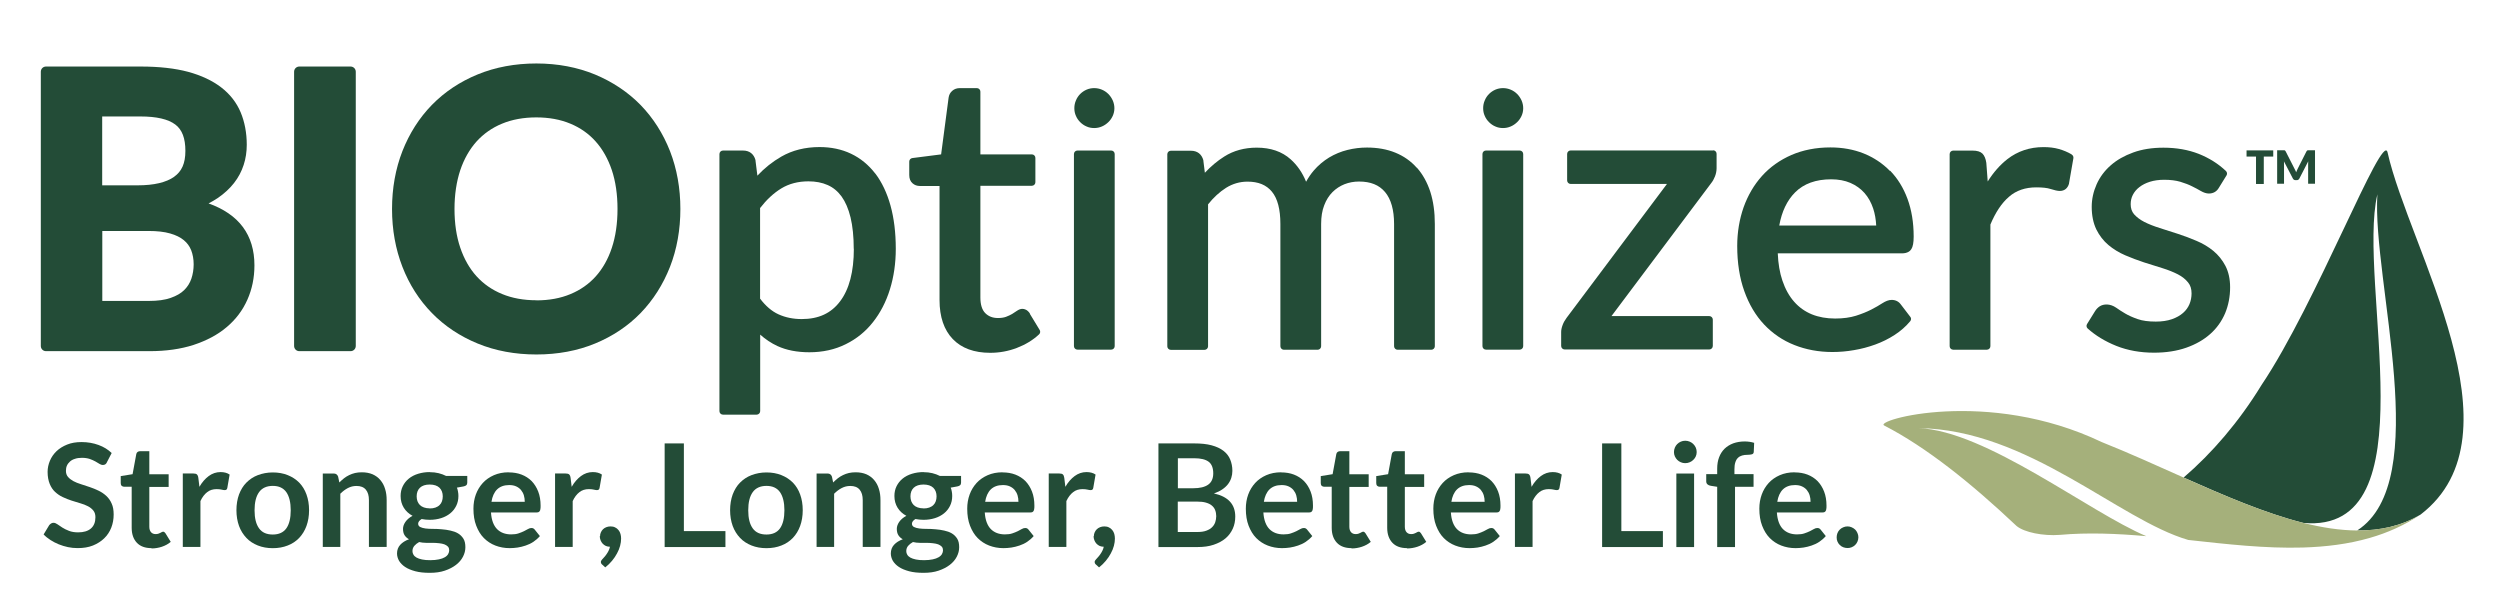 <svg width="220" viewBox="0 0 220 52" height="52" fill="none" xmlns="http://www.w3.org/2000/svg">
<path fill="#234C37" d="M210.103 13.402C209.656 11.498 203.834 26.714 199.021 33.87C197.021 37.142 194.628 39.904 192.155 42.026C195.75 43.623 199.327 45.166 202.694 46.017C213.961 47.025 207.385 24.908 209.209 17.102C208.735 24.724 214.189 42.334 207.429 46.683C209.446 46.701 211.331 46.289 213.014 45.28C222.194 38.229 212.006 21.908 210.103 13.402Z"></path>
<path fill="#A5B07B" d="M213.023 45.28C211.339 46.288 209.454 46.692 207.437 46.683C205.929 46.674 204.342 46.429 202.703 46.017C199.336 45.166 195.75 43.631 192.164 42.026C189.744 40.948 187.315 39.843 184.956 38.904C174.882 34.098 164.808 37.001 165.816 37.449C169.507 39.352 173.427 42.482 177.46 46.288C178.135 46.85 179.81 47.183 181.265 47.069C183.729 46.85 186.307 46.955 188.876 47.183C183.834 45.061 174.768 37.896 168.832 37.676C178.459 37.791 186.412 45.727 192.567 47.516C195.934 47.885 199.353 48.279 202.65 48.183C204.667 48.121 206.64 47.885 208.525 47.341C210.085 46.894 211.576 46.236 212.988 45.297C212.996 45.297 213.014 45.28 213.023 45.271V45.28Z"></path>
<path fill="#234C37" d="M18.348 17.905C18.638 17.756 18.901 17.598 19.155 17.432C19.734 17.037 20.216 16.59 20.593 16.108C20.979 15.616 21.259 15.081 21.443 14.511C21.628 13.95 21.715 13.354 21.715 12.74C21.715 11.696 21.531 10.732 21.18 9.89C20.821 9.03 20.242 8.285 19.462 7.688C18.699 7.101 17.717 6.636 16.551 6.32C15.402 6.013 13.999 5.855 12.386 5.855H4.048C3.793 5.855 3.592 6.057 3.592 6.311V30.446C3.592 30.701 3.793 30.902 4.048 30.902H13.158C14.604 30.902 15.911 30.718 17.042 30.35C18.182 29.973 19.164 29.455 19.944 28.789C20.742 28.122 21.356 27.307 21.768 26.377C22.18 25.456 22.39 24.439 22.39 23.351C22.39 20.677 21.031 18.852 18.34 17.896L18.348 17.905ZM15.332 15.555C14.622 16.055 13.543 16.309 12.123 16.309H8.993V10.249H12.368C13.771 10.249 14.806 10.486 15.428 10.96C16.025 11.407 16.314 12.161 16.314 13.275C16.314 14.389 15.99 15.081 15.323 15.555H15.332ZM9.002 20.326H13.079C13.824 20.326 14.464 20.396 14.973 20.545C15.464 20.685 15.867 20.878 16.174 21.133C16.472 21.378 16.682 21.668 16.823 22.018C16.963 22.378 17.042 22.799 17.042 23.255C17.042 23.711 16.972 24.132 16.84 24.527C16.709 24.904 16.507 25.228 16.218 25.518C15.928 25.807 15.534 26.035 15.034 26.21C14.525 26.395 13.877 26.482 13.096 26.482H9.002V20.326Z"></path>
<path fill="#234C37" d="M30.852 5.855H26.337C26.085 5.855 25.881 6.06 25.881 6.311V30.446C25.881 30.698 26.085 30.902 26.337 30.902H30.852C31.104 30.902 31.308 30.698 31.308 30.446V6.311C31.308 6.06 31.104 5.855 30.852 5.855Z"></path>
<path fill="#234C37" d="M56.375 9.243C55.27 8.112 53.92 7.208 52.368 6.559C50.816 5.919 49.08 5.586 47.204 5.586C45.327 5.586 43.591 5.91 42.031 6.551C40.47 7.191 39.12 8.094 38.006 9.234C36.893 10.374 36.025 11.742 35.411 13.303C34.806 14.856 34.499 16.566 34.499 18.39C34.499 20.214 34.806 21.916 35.411 23.477C36.016 25.038 36.893 26.406 38.006 27.546C39.12 28.686 40.47 29.589 42.031 30.229C43.583 30.87 45.327 31.194 47.204 31.194C49.08 31.194 50.816 30.87 52.368 30.229C53.92 29.589 55.27 28.686 56.375 27.546C57.48 26.406 58.348 25.038 58.962 23.477C59.567 21.924 59.873 20.214 59.873 18.39C59.873 16.566 59.567 14.864 58.962 13.303C58.348 11.742 57.48 10.383 56.375 9.243ZM47.195 26.423C46.081 26.423 45.064 26.239 44.179 25.871C43.302 25.511 42.548 24.985 41.934 24.31C41.321 23.634 40.838 22.784 40.505 21.802C40.163 20.802 39.996 19.653 39.996 18.39C39.996 17.127 40.172 15.97 40.505 14.97C40.838 13.988 41.321 13.137 41.934 12.453C42.548 11.777 43.302 11.242 44.179 10.883C45.064 10.515 46.081 10.331 47.195 10.331C48.309 10.331 49.317 10.515 50.194 10.883C51.062 11.242 51.816 11.769 52.421 12.453C53.035 13.137 53.508 13.988 53.841 14.97C54.174 15.97 54.341 17.118 54.341 18.39C54.341 19.662 54.174 20.811 53.841 21.81C53.517 22.793 53.035 23.643 52.429 24.318C51.825 24.994 51.071 25.52 50.202 25.88C49.326 26.248 48.317 26.432 47.204 26.432L47.195 26.423Z"></path>
<path fill="#234C37" d="M77.023 15.274C76.435 14.511 75.725 13.924 74.892 13.529C74.068 13.134 73.13 12.941 72.121 12.941C70.859 12.941 69.728 13.222 68.754 13.783C67.992 14.222 67.281 14.783 66.65 15.458L66.484 14.134C66.484 14.134 66.484 14.108 66.484 14.09C66.335 13.546 65.949 13.248 65.388 13.248H63.616C63.45 13.248 63.31 13.389 63.31 13.555V36.182C63.31 36.348 63.45 36.489 63.616 36.489H66.589C66.755 36.489 66.896 36.348 66.896 36.182V29.446C67.36 29.858 67.869 30.201 68.421 30.455C69.202 30.814 70.14 30.999 71.227 30.999C72.402 30.999 73.48 30.762 74.427 30.288C75.374 29.823 76.181 29.166 76.821 28.35C77.461 27.543 77.97 26.57 78.312 25.465C78.653 24.369 78.829 23.167 78.829 21.895C78.829 20.475 78.671 19.194 78.364 18.089C78.057 16.976 77.601 16.028 77.031 15.274H77.023ZM75.138 21.895C75.138 23.895 74.734 25.456 73.928 26.517C73.138 27.57 72.034 28.078 70.552 28.078C69.798 28.078 69.114 27.938 68.5 27.657C67.921 27.394 67.378 26.929 66.887 26.28V18.309C67.457 17.572 68.079 16.993 68.754 16.581C69.43 16.169 70.236 15.958 71.139 15.958C71.771 15.958 72.341 16.064 72.832 16.283C73.314 16.493 73.726 16.835 74.059 17.291C74.401 17.765 74.664 18.379 74.848 19.133C75.032 19.896 75.129 20.826 75.129 21.895H75.138Z"></path>
<path fill="#234C37" d="M90.64 27.6C90.412 27.249 90.149 27.179 89.965 27.179C89.808 27.179 89.65 27.241 89.474 27.363C89.36 27.442 89.229 27.53 89.071 27.627C88.922 27.714 88.738 27.802 88.527 27.881C88.335 27.951 88.098 27.986 87.826 27.986C87.361 27.986 86.993 27.846 86.704 27.556C86.423 27.276 86.274 26.811 86.274 26.188V16.348H90.807C90.974 16.348 91.114 16.208 91.114 16.041V13.893C91.114 13.726 90.974 13.586 90.807 13.586H86.274V8.061C86.274 7.894 86.134 7.754 85.967 7.754H84.468C84.205 7.754 83.977 7.833 83.801 7.991C83.617 8.149 83.512 8.35 83.477 8.596L82.819 13.586L80.285 13.91C80.136 13.928 80.014 14.059 80.014 14.217V15.401C80.014 15.717 80.11 15.963 80.303 16.129C80.478 16.287 80.698 16.366 80.952 16.366H82.679V26.407C82.679 27.881 83.074 29.038 83.845 29.837C84.617 30.643 85.73 31.047 87.142 31.047C87.94 31.047 88.729 30.906 89.483 30.617C90.237 30.328 90.895 29.933 91.438 29.424C91.543 29.328 91.57 29.161 91.491 29.038L90.623 27.609L90.64 27.6Z"></path>
<path fill="#234C37" d="M97.786 13.246H94.814C94.644 13.246 94.507 13.383 94.507 13.553V30.461C94.507 30.631 94.644 30.768 94.814 30.768H97.786C97.956 30.768 98.093 30.631 98.093 30.461V13.553C98.093 13.383 97.956 13.246 97.786 13.246Z"></path>
<path fill="#234C37" d="M124.669 14.756C124.16 14.177 123.52 13.73 122.784 13.432C122.056 13.133 121.214 12.984 120.294 12.984C119.715 12.984 119.136 13.055 118.575 13.195C118.005 13.335 117.462 13.563 116.962 13.861C116.462 14.168 115.997 14.554 115.594 15.028C115.349 15.317 115.129 15.642 114.936 15.992C114.612 15.194 114.156 14.537 113.577 14.019C112.815 13.335 111.815 12.993 110.596 12.993C109.518 12.993 108.553 13.256 107.738 13.774C107.124 14.159 106.554 14.642 106.028 15.203L105.897 14.151C105.897 14.151 105.897 14.124 105.897 14.107C105.748 13.563 105.362 13.265 104.801 13.265H103.03C102.863 13.265 102.723 13.405 102.723 13.572V30.48C102.723 30.647 102.863 30.787 103.03 30.787H106.002C106.168 30.787 106.309 30.647 106.309 30.48V17.983C106.791 17.378 107.326 16.887 107.896 16.527C108.474 16.168 109.106 15.984 109.781 15.984C110.737 15.984 111.438 16.273 111.929 16.869C112.429 17.475 112.674 18.43 112.674 19.711V30.472C112.674 30.638 112.815 30.779 112.981 30.779H115.953C116.12 30.779 116.26 30.638 116.26 30.472V19.711C116.26 19.088 116.348 18.527 116.532 18.062C116.708 17.597 116.953 17.212 117.26 16.904C117.558 16.606 117.918 16.37 118.312 16.212C118.715 16.054 119.145 15.975 119.592 15.975C120.609 15.975 121.355 16.273 121.881 16.896C122.407 17.518 122.679 18.466 122.679 19.711V30.472C122.679 30.638 122.819 30.779 122.985 30.779H125.958C126.124 30.779 126.265 30.638 126.265 30.472V19.711C126.265 18.659 126.133 17.711 125.87 16.887C125.598 16.054 125.204 15.344 124.695 14.765L124.669 14.756Z"></path>
<path fill="#234C37" d="M133.735 13.246H130.763C130.593 13.246 130.456 13.383 130.456 13.553V30.461C130.456 30.631 130.593 30.768 130.763 30.768H133.735C133.905 30.768 134.042 30.631 134.042 30.461V13.553C134.042 13.383 133.905 13.246 133.735 13.246Z"></path>
<path fill="#234C37" d="M133.507 8.269C133.35 8.111 133.157 7.98 132.946 7.892C132.517 7.708 132.008 7.708 131.587 7.892C131.386 7.98 131.193 8.111 131.035 8.269C130.877 8.427 130.746 8.62 130.658 8.839C130.561 9.058 130.518 9.286 130.518 9.523C130.518 9.76 130.561 9.988 130.658 10.198C130.746 10.409 130.877 10.593 131.035 10.751C131.193 10.909 131.377 11.04 131.587 11.128C131.798 11.225 132.026 11.268 132.262 11.268C132.499 11.268 132.727 11.225 132.946 11.128C133.157 11.04 133.341 10.909 133.507 10.751C133.674 10.593 133.797 10.409 133.893 10.207C133.99 9.997 134.042 9.769 134.042 9.523C134.042 9.278 133.99 9.05 133.893 8.83C133.797 8.62 133.665 8.427 133.507 8.269Z"></path>
<path fill="#234C37" d="M97.532 8.269C97.374 8.111 97.181 7.98 96.971 7.892C96.541 7.708 96.032 7.708 95.612 7.892C95.41 7.98 95.217 8.111 95.059 8.269C94.901 8.427 94.77 8.62 94.682 8.839C94.586 9.058 94.542 9.286 94.542 9.523C94.542 9.76 94.586 9.988 94.682 10.198C94.77 10.409 94.901 10.593 95.059 10.751C95.217 10.909 95.401 11.04 95.612 11.128C95.822 11.225 96.05 11.268 96.287 11.268C96.523 11.268 96.751 11.225 96.971 11.128C97.181 11.04 97.365 10.909 97.532 10.751C97.698 10.593 97.821 10.409 97.918 10.207C98.014 9.997 98.067 9.769 98.067 9.523C98.067 9.278 98.014 9.05 97.918 8.83C97.821 8.62 97.69 8.427 97.532 8.269Z"></path>
<path fill="#234C37" d="M150.762 13.24H138.215C138.048 13.24 137.908 13.38 137.908 13.547V15.88C137.908 16.047 138.048 16.187 138.215 16.187H146.693L137.864 27.965C137.715 28.167 137.592 28.377 137.513 28.596C137.426 28.824 137.382 29.035 137.382 29.21V30.447C137.382 30.613 137.522 30.754 137.689 30.754H150.42C150.586 30.754 150.727 30.613 150.727 30.447V28.123C150.727 27.956 150.586 27.816 150.42 27.816H141.81L150.578 16.125C150.718 15.95 150.832 15.748 150.92 15.52C151.007 15.292 151.06 15.047 151.06 14.801V13.53C151.06 13.363 150.92 13.223 150.753 13.223L150.762 13.24Z"></path>
<path fill="#234C37" d="M166.316 15.042C165.667 14.376 164.887 13.858 163.993 13.499C163.107 13.148 162.125 12.973 161.073 12.973C159.81 12.973 158.662 13.201 157.645 13.639C156.628 14.086 155.76 14.7 155.058 15.481C154.357 16.261 153.813 17.191 153.436 18.243C153.068 19.296 152.875 20.445 152.875 21.646C152.875 23.128 153.085 24.47 153.498 25.619C153.91 26.776 154.497 27.767 155.242 28.557C155.988 29.346 156.882 29.96 157.908 30.363C158.925 30.767 160.047 30.977 161.248 30.977C161.871 30.977 162.511 30.925 163.151 30.811C163.791 30.705 164.414 30.539 165.019 30.32C165.624 30.1 166.194 29.82 166.72 29.478C167.254 29.136 167.719 28.723 168.105 28.259C168.193 28.145 168.201 27.987 168.105 27.881L167.281 26.803C167.088 26.531 166.807 26.391 166.465 26.391C166.211 26.391 165.939 26.496 165.624 26.698C165.369 26.864 165.054 27.048 164.677 27.241C164.3 27.434 163.852 27.618 163.326 27.785C162.818 27.943 162.204 28.031 161.494 28.031C160.74 28.031 160.047 27.908 159.442 27.662C158.846 27.417 158.32 27.048 157.89 26.557C157.452 26.066 157.101 25.435 156.847 24.68C156.619 24.005 156.479 23.198 156.444 22.295H167.377C167.859 22.295 168.096 22.093 168.201 21.918C168.333 21.707 168.403 21.357 168.403 20.822C168.403 19.585 168.219 18.471 167.859 17.498C167.5 16.524 166.983 15.691 166.334 15.025L166.316 15.042ZM165.098 19.848H156.575C156.794 18.62 157.259 17.638 157.969 16.928C158.732 16.165 159.793 15.779 161.143 15.779C161.774 15.779 162.344 15.884 162.835 16.095C163.318 16.305 163.739 16.603 164.072 16.98C164.414 17.366 164.668 17.831 164.843 18.357C164.992 18.813 165.08 19.313 165.106 19.848H165.098Z"></path>
<path fill="#234C37" d="M182.301 13.585C181.959 13.384 181.582 13.226 181.179 13.112C180.776 12.998 180.32 12.945 179.829 12.945C178.619 12.945 177.549 13.305 176.646 14.007C175.997 14.515 175.418 15.173 174.919 15.971L174.796 14.331C174.743 13.963 174.629 13.7 174.463 13.524C174.279 13.34 173.989 13.252 173.577 13.252H171.876C171.71 13.252 171.569 13.393 171.569 13.559V30.468C171.569 30.634 171.71 30.774 171.876 30.774H174.849C175.015 30.774 175.155 30.634 175.155 30.468V19.759C175.603 18.69 176.146 17.865 176.795 17.313C177.426 16.76 178.233 16.488 179.189 16.488C179.732 16.488 180.153 16.532 180.443 16.629C180.802 16.743 181.065 16.804 181.258 16.804C181.67 16.804 181.951 16.576 182.073 16.164C182.073 16.155 182.073 16.146 182.073 16.138L182.459 13.919C182.477 13.796 182.424 13.664 182.31 13.603L182.301 13.585Z"></path>
<path fill="#234C37" d="M195.838 23.397C195.566 22.88 195.207 22.433 194.768 22.073C194.339 21.722 193.839 21.424 193.295 21.196C192.769 20.968 192.217 20.766 191.664 20.582C191.112 20.398 190.568 20.223 190.051 20.065C189.551 19.907 189.095 19.731 188.701 19.53C188.324 19.337 188.026 19.109 187.798 18.854C187.596 18.618 187.5 18.328 187.5 17.969C187.5 17.671 187.561 17.399 187.692 17.144C187.824 16.89 188.008 16.662 188.262 16.469C188.517 16.267 188.832 16.109 189.192 15.995C189.56 15.881 189.981 15.82 190.454 15.82C190.998 15.82 191.471 15.881 191.866 15.995C192.269 16.118 192.62 16.25 192.909 16.399C193.207 16.548 193.462 16.68 193.663 16.802C193.918 16.951 194.163 17.03 194.382 17.03C194.768 17.03 195.075 16.855 195.268 16.513L195.934 15.434C196.013 15.311 195.987 15.153 195.882 15.048C195.207 14.408 194.409 13.908 193.488 13.54C192.567 13.18 191.524 12.996 190.384 12.996C189.393 12.996 188.499 13.136 187.727 13.417C186.947 13.698 186.281 14.075 185.746 14.548C185.202 15.022 184.781 15.592 184.501 16.223C184.22 16.855 184.071 17.521 184.071 18.205C184.071 18.968 184.212 19.635 184.475 20.187C184.746 20.731 185.106 21.196 185.544 21.564C185.974 21.924 186.474 22.231 187.026 22.468C187.561 22.696 188.113 22.906 188.674 23.09C189.227 23.266 189.77 23.441 190.297 23.599C190.805 23.757 191.261 23.941 191.656 24.143C192.033 24.336 192.331 24.581 192.55 24.853C192.76 25.107 192.857 25.423 192.857 25.818C192.857 26.151 192.795 26.475 192.673 26.765C192.55 27.054 192.366 27.317 192.111 27.537C191.857 27.765 191.524 27.949 191.129 28.089C190.726 28.229 190.253 28.3 189.709 28.3C189.069 28.3 188.534 28.229 188.113 28.08C187.684 27.931 187.315 27.765 187.017 27.589C186.702 27.405 186.439 27.23 186.228 27.081C185.685 26.703 185.115 26.738 184.773 26.958C184.615 27.063 184.475 27.203 184.361 27.387L183.659 28.519C183.58 28.642 183.607 28.808 183.712 28.905C184.404 29.527 185.255 30.045 186.237 30.439C187.228 30.834 188.341 31.036 189.551 31.036C190.612 31.036 191.568 30.887 192.392 30.597C193.216 30.308 193.926 29.904 194.496 29.396C195.075 28.887 195.513 28.265 195.812 27.563C196.101 26.87 196.25 26.098 196.25 25.283C196.25 24.555 196.11 23.923 195.838 23.397Z"></path>
<path fill="#234C37" d="M200.046 13.234V13.778H199.213V16.19H198.529V13.778H197.696V13.234H200.046Z"></path>
<path fill="#234C37" d="M201.993 14.994C202.02 15.047 202.046 15.108 202.063 15.161C202.09 15.099 202.107 15.047 202.134 14.985C202.16 14.933 202.186 14.871 202.212 14.819L202.966 13.328C202.966 13.328 202.993 13.284 203.01 13.267C203.028 13.249 203.037 13.24 203.054 13.231C203.072 13.231 203.089 13.223 203.116 13.223H203.721V16.169H203.116V14.468C203.116 14.389 203.116 14.293 203.124 14.196L202.344 15.713C202.318 15.757 202.283 15.792 202.247 15.819C202.204 15.845 202.16 15.854 202.107 15.854H202.011C201.958 15.854 201.914 15.845 201.87 15.819C201.827 15.792 201.8 15.757 201.774 15.713L200.985 14.196C200.985 14.24 200.994 14.293 200.994 14.336C200.994 14.38 200.994 14.424 200.994 14.468V16.169H200.389V13.223H200.994C200.994 13.223 201.038 13.223 201.055 13.231C201.073 13.231 201.09 13.249 201.099 13.267C201.108 13.284 201.125 13.302 201.143 13.328L201.906 14.828C201.932 14.88 201.958 14.933 201.984 14.985L201.993 14.994Z"></path>
<path fill="#234C37" d="M9.414 40.674C9.37 40.77 9.318 40.832 9.256 40.867C9.195 40.902 9.125 40.919 9.037 40.919C8.95 40.919 8.862 40.884 8.757 40.823C8.652 40.762 8.529 40.683 8.388 40.604C8.248 40.525 8.082 40.455 7.889 40.385C7.696 40.323 7.468 40.288 7.214 40.288C6.977 40.288 6.775 40.314 6.6 40.376C6.424 40.428 6.275 40.507 6.161 40.612C6.047 40.718 5.951 40.832 5.89 40.972C5.828 41.112 5.802 41.27 5.802 41.437C5.802 41.647 5.863 41.831 5.986 41.972C6.109 42.112 6.267 42.235 6.46 42.34C6.652 42.445 6.88 42.533 7.135 42.612C7.389 42.691 7.643 42.779 7.906 42.866C8.169 42.954 8.424 43.059 8.678 43.182C8.932 43.305 9.151 43.454 9.353 43.638C9.546 43.822 9.712 44.041 9.826 44.313C9.949 44.577 10.002 44.901 10.002 45.278C10.002 45.69 9.932 46.076 9.791 46.436C9.651 46.795 9.441 47.111 9.169 47.374C8.897 47.637 8.564 47.848 8.178 48.005C7.783 48.163 7.336 48.233 6.837 48.233C6.547 48.233 6.258 48.207 5.977 48.146C5.697 48.084 5.425 48.005 5.171 47.9C4.916 47.795 4.671 47.672 4.443 47.523C4.215 47.374 4.013 47.216 3.838 47.032L4.329 46.216C4.373 46.155 4.434 46.111 4.495 46.067C4.557 46.023 4.636 46.006 4.715 46.006C4.82 46.006 4.934 46.05 5.057 46.138C5.179 46.225 5.32 46.322 5.486 46.427C5.653 46.532 5.846 46.629 6.074 46.716C6.302 46.804 6.565 46.848 6.88 46.848C7.363 46.848 7.74 46.734 8.003 46.506C8.266 46.278 8.397 45.945 8.397 45.515C8.397 45.278 8.336 45.076 8.213 44.927C8.09 44.778 7.933 44.647 7.74 44.55C7.538 44.445 7.319 44.357 7.064 44.287C6.81 44.217 6.556 44.138 6.293 44.05C6.03 43.963 5.776 43.866 5.521 43.743C5.267 43.629 5.048 43.471 4.846 43.287C4.645 43.103 4.487 42.858 4.373 42.577C4.259 42.296 4.189 41.946 4.189 41.525C4.189 41.191 4.259 40.867 4.39 40.551C4.522 40.235 4.715 39.955 4.969 39.709C5.223 39.464 5.539 39.271 5.907 39.122C6.275 38.972 6.696 38.902 7.178 38.902C7.713 38.902 8.213 38.99 8.669 39.157C9.125 39.323 9.511 39.56 9.826 39.867L9.414 40.665V40.674Z"></path>
<path fill="#234C37" d="M13.333 48.236C12.772 48.236 12.342 48.078 12.044 47.763C11.746 47.447 11.588 47.008 11.588 46.447V42.834H10.931C10.843 42.834 10.773 42.808 10.712 42.755C10.65 42.702 10.624 42.615 10.624 42.51V41.896L11.667 41.729L11.992 39.966C12.009 39.879 12.044 39.817 12.106 39.773C12.167 39.729 12.246 39.703 12.334 39.703H13.14V41.738H14.841V42.852H13.14V46.359C13.14 46.561 13.193 46.719 13.29 46.833C13.395 46.947 13.526 47 13.693 47C13.789 47 13.868 46.991 13.938 46.965C14.008 46.938 14.061 46.921 14.105 46.894C14.158 46.868 14.193 46.842 14.236 46.824C14.28 46.807 14.315 46.789 14.35 46.789C14.394 46.789 14.438 46.798 14.464 46.824C14.491 46.851 14.526 46.886 14.561 46.929L15.025 47.684C14.798 47.877 14.534 48.017 14.245 48.114C13.956 48.21 13.649 48.263 13.333 48.263V48.236Z"></path>
<path fill="#234C37" d="M16.086 48.138V41.666H16.998C17.156 41.666 17.27 41.692 17.331 41.753C17.392 41.815 17.436 41.911 17.454 42.06L17.55 42.841C17.778 42.438 18.05 42.13 18.366 41.894C18.672 41.666 19.023 41.543 19.409 41.543C19.725 41.543 19.996 41.613 20.207 41.762L20.005 42.929C19.996 43.008 19.961 43.06 19.926 43.087C19.882 43.121 19.83 43.13 19.76 43.13C19.698 43.13 19.611 43.113 19.497 43.087C19.391 43.06 19.242 43.043 19.058 43.043C18.734 43.043 18.453 43.13 18.225 43.315C17.997 43.49 17.796 43.753 17.638 44.095V48.129H16.077L16.086 48.138Z"></path>
<path fill="#234C37" d="M24.006 41.574C24.488 41.574 24.927 41.653 25.321 41.811C25.716 41.969 26.049 42.188 26.329 42.469C26.61 42.758 26.82 43.1 26.97 43.512C27.119 43.925 27.198 44.381 27.198 44.898C27.198 45.415 27.119 45.871 26.97 46.284C26.82 46.696 26.601 47.047 26.329 47.336C26.049 47.626 25.716 47.853 25.321 48.003C24.927 48.16 24.488 48.239 24.006 48.239C23.524 48.239 23.085 48.16 22.691 48.003C22.296 47.845 21.954 47.626 21.683 47.336C21.411 47.047 21.183 46.696 21.034 46.284C20.885 45.871 20.806 45.407 20.806 44.898C20.806 44.389 20.885 43.925 21.034 43.512C21.192 43.1 21.402 42.749 21.683 42.469C21.963 42.188 22.296 41.96 22.691 41.811C23.085 41.662 23.524 41.574 24.006 41.574ZM24.006 47.038C24.541 47.038 24.944 46.854 25.198 46.494C25.453 46.135 25.584 45.6 25.584 44.907C25.584 44.214 25.453 43.679 25.198 43.311C24.935 42.942 24.541 42.758 24.006 42.758C23.471 42.758 23.059 42.942 22.796 43.311C22.533 43.679 22.401 44.205 22.401 44.907C22.401 45.608 22.533 46.126 22.796 46.494C23.059 46.862 23.462 47.038 24.006 47.038Z"></path>
<path fill="#234C37" d="M28.405 48.14V41.668H29.361C29.563 41.668 29.694 41.764 29.756 41.948L29.861 42.457C29.992 42.325 30.133 42.203 30.273 42.089C30.413 41.975 30.571 41.887 30.729 41.808C30.887 41.729 31.062 41.668 31.246 41.624C31.43 41.58 31.632 41.562 31.851 41.562C32.202 41.562 32.517 41.624 32.789 41.738C33.061 41.861 33.289 42.027 33.473 42.247C33.657 42.466 33.797 42.72 33.885 43.018C33.982 43.316 34.026 43.65 34.026 44.009V48.131H32.465V44.009C32.465 43.615 32.377 43.308 32.193 43.089C32.009 42.869 31.737 42.764 31.369 42.764C31.097 42.764 30.852 42.825 30.615 42.948C30.378 43.071 30.159 43.238 29.948 43.448V48.131H28.388L28.405 48.14Z"></path>
<path fill="#234C37" d="M37.814 41.552C38.095 41.552 38.349 41.578 38.595 41.639C38.84 41.701 39.059 41.78 39.261 41.885H41.12V42.464C41.12 42.56 41.094 42.639 41.041 42.692C40.988 42.744 40.901 42.788 40.787 42.806L40.208 42.911C40.252 43.016 40.287 43.139 40.304 43.262C40.331 43.385 40.34 43.516 40.34 43.648C40.34 43.964 40.278 44.253 40.147 44.516C40.015 44.779 39.84 44.998 39.621 45.174C39.393 45.358 39.13 45.498 38.823 45.595C38.516 45.691 38.183 45.744 37.814 45.744C37.569 45.744 37.332 45.717 37.104 45.674C36.903 45.796 36.797 45.937 36.797 46.086C36.797 46.217 36.859 46.314 36.973 46.375C37.095 46.437 37.253 46.48 37.446 46.507C37.639 46.533 37.867 46.542 38.112 46.542C38.358 46.542 38.612 46.551 38.875 46.577C39.138 46.594 39.393 46.638 39.638 46.691C39.884 46.743 40.112 46.822 40.304 46.937C40.497 47.05 40.655 47.208 40.778 47.401C40.901 47.594 40.953 47.849 40.953 48.156C40.953 48.445 40.883 48.717 40.743 48.989C40.603 49.261 40.401 49.497 40.129 49.708C39.857 49.918 39.533 50.085 39.147 50.216C38.761 50.348 38.323 50.409 37.823 50.409C37.323 50.409 36.903 50.365 36.543 50.269C36.184 50.172 35.885 50.05 35.649 49.892C35.412 49.734 35.237 49.55 35.114 49.348C35 49.138 34.938 48.927 34.938 48.708C34.938 48.401 35.035 48.147 35.219 47.945C35.403 47.743 35.657 47.577 35.991 47.454C35.833 47.366 35.701 47.252 35.605 47.103C35.508 46.954 35.465 46.761 35.465 46.533C35.465 46.437 35.482 46.34 35.517 46.235C35.552 46.13 35.605 46.033 35.675 45.928C35.745 45.823 35.833 45.735 35.938 45.639C36.043 45.551 36.166 45.463 36.306 45.393C35.982 45.218 35.719 44.981 35.535 44.683C35.351 44.384 35.254 44.042 35.254 43.648C35.254 43.332 35.316 43.043 35.447 42.779C35.578 42.516 35.754 42.297 35.982 42.113C36.21 41.929 36.482 41.788 36.797 41.692C37.113 41.596 37.455 41.543 37.823 41.543L37.814 41.552ZM39.524 48.41C39.524 48.278 39.489 48.173 39.41 48.094C39.331 48.015 39.235 47.954 39.103 47.901C38.972 47.857 38.823 47.822 38.647 47.805C38.472 47.787 38.288 47.77 38.095 47.77H37.49C37.279 47.77 37.078 47.743 36.885 47.699C36.71 47.796 36.569 47.91 36.455 48.041C36.35 48.173 36.297 48.322 36.297 48.498C36.297 48.611 36.324 48.717 36.385 48.813C36.438 48.91 36.534 48.997 36.657 49.068C36.78 49.138 36.938 49.19 37.139 49.234C37.341 49.278 37.578 49.296 37.867 49.296C38.156 49.296 38.411 49.269 38.621 49.225C38.831 49.181 39.007 49.12 39.138 49.041C39.279 48.962 39.375 48.866 39.436 48.761C39.498 48.655 39.533 48.533 39.533 48.401L39.524 48.41ZM37.814 44.744C38.007 44.744 38.174 44.718 38.323 44.665C38.463 44.612 38.586 44.542 38.682 44.446C38.779 44.349 38.849 44.244 38.893 44.112C38.937 43.981 38.963 43.841 38.963 43.683C38.963 43.367 38.867 43.113 38.674 42.92C38.481 42.736 38.191 42.639 37.814 42.639C37.437 42.639 37.148 42.736 36.955 42.92C36.762 43.104 36.666 43.358 36.666 43.683C36.666 43.832 36.692 43.972 36.736 44.104C36.788 44.235 36.859 44.349 36.946 44.437C37.043 44.533 37.157 44.604 37.306 44.656C37.455 44.709 37.621 44.735 37.806 44.735L37.814 44.744Z"></path>
<path fill="#234C37" d="M44.776 41.571C45.179 41.571 45.556 41.633 45.898 41.764C46.24 41.896 46.538 42.089 46.784 42.334C47.029 42.589 47.222 42.895 47.362 43.255C47.503 43.615 47.573 44.036 47.573 44.5C47.573 44.614 47.573 44.72 47.555 44.79C47.546 44.869 47.529 44.93 47.494 44.974C47.468 45.018 47.432 45.053 47.38 45.071C47.336 45.088 47.275 45.097 47.204 45.097H43.206C43.25 45.763 43.434 46.246 43.741 46.561C44.048 46.868 44.46 47.026 44.977 47.026C45.232 47.026 45.451 47 45.626 46.938C45.802 46.877 45.968 46.816 46.108 46.745C46.249 46.675 46.363 46.605 46.468 46.553C46.573 46.491 46.67 46.465 46.766 46.465C46.827 46.465 46.88 46.474 46.933 46.5C46.977 46.526 47.02 46.561 47.055 46.605L47.511 47.175C47.336 47.377 47.143 47.544 46.933 47.684C46.722 47.824 46.494 47.929 46.258 48.008C46.021 48.087 45.784 48.149 45.547 48.184C45.302 48.219 45.074 48.236 44.846 48.236C44.399 48.236 43.978 48.157 43.592 48.008C43.206 47.859 42.873 47.64 42.584 47.351C42.294 47.061 42.075 46.693 41.909 46.263C41.742 45.833 41.663 45.334 41.663 44.764C41.663 44.325 41.733 43.904 41.873 43.518C42.014 43.132 42.224 42.79 42.487 42.501C42.75 42.212 43.084 41.983 43.461 41.817C43.846 41.65 44.276 41.562 44.758 41.562L44.776 41.571ZM44.811 42.685C44.355 42.685 44.004 42.817 43.741 43.071C43.487 43.325 43.32 43.694 43.25 44.158H46.179C46.179 43.957 46.152 43.764 46.1 43.588C46.047 43.413 45.959 43.255 45.845 43.115C45.731 42.983 45.591 42.878 45.416 42.799C45.24 42.72 45.039 42.685 44.811 42.685Z"></path>
<path fill="#234C37" d="M48.845 48.138V41.666H49.757C49.914 41.666 50.028 41.692 50.09 41.753C50.151 41.815 50.195 41.911 50.212 42.06L50.309 42.841C50.537 42.438 50.809 42.13 51.124 41.894C51.431 41.666 51.782 41.543 52.168 41.543C52.483 41.543 52.755 41.613 52.966 41.762L52.764 42.929C52.755 43.008 52.72 43.06 52.685 43.087C52.641 43.121 52.589 43.13 52.519 43.13C52.457 43.13 52.369 43.113 52.255 43.087C52.15 43.06 52.001 43.043 51.817 43.043C51.493 43.043 51.212 43.13 50.984 43.315C50.756 43.49 50.554 43.753 50.397 44.095V48.129H48.836L48.845 48.138Z"></path>
<path fill="#234C37" d="M52.807 47.184C52.807 47.07 52.824 46.956 52.877 46.85C52.921 46.745 52.982 46.657 53.061 46.578C53.14 46.5 53.236 46.438 53.35 46.394C53.464 46.35 53.587 46.324 53.718 46.324C53.876 46.324 54.017 46.35 54.13 46.412C54.245 46.465 54.35 46.544 54.429 46.649C54.508 46.745 54.569 46.859 54.604 46.991C54.639 47.122 54.657 47.254 54.657 47.394C54.657 47.596 54.63 47.806 54.569 48.034C54.508 48.254 54.42 48.482 54.297 48.701C54.183 48.92 54.034 49.139 53.859 49.35C53.683 49.56 53.49 49.753 53.263 49.929L52.991 49.683C52.912 49.622 52.877 49.543 52.877 49.446C52.877 49.411 52.886 49.376 52.912 49.332C52.938 49.288 52.964 49.253 52.999 49.218C53.043 49.166 53.105 49.104 53.166 49.034C53.236 48.964 53.298 48.876 53.368 48.78C53.438 48.683 53.499 48.578 53.552 48.473C53.613 48.359 53.648 48.245 53.675 48.113C53.543 48.113 53.42 48.087 53.315 48.043C53.21 47.99 53.114 47.929 53.035 47.841C52.956 47.754 52.894 47.657 52.85 47.543C52.807 47.429 52.78 47.306 52.78 47.175L52.807 47.184Z"></path>
<path fill="#234C37" d="M60.19 46.737H63.838V48.14H58.489V39.02H60.181V46.737H60.19Z"></path>
<path fill="#234C37" d="M67.449 41.574C67.932 41.574 68.37 41.653 68.764 41.811C69.159 41.969 69.492 42.188 69.773 42.469C70.053 42.758 70.264 43.1 70.413 43.512C70.562 43.925 70.641 44.381 70.641 44.898C70.641 45.415 70.562 45.871 70.413 46.284C70.264 46.696 70.045 47.047 69.773 47.336C69.492 47.626 69.159 47.853 68.764 48.003C68.37 48.16 67.932 48.239 67.449 48.239C66.967 48.239 66.529 48.16 66.134 48.003C65.74 47.845 65.398 47.626 65.126 47.336C64.854 47.047 64.626 46.696 64.477 46.284C64.328 45.871 64.249 45.407 64.249 44.898C64.249 44.389 64.328 43.925 64.477 43.512C64.635 43.1 64.845 42.749 65.126 42.469C65.406 42.188 65.74 41.96 66.134 41.811C66.529 41.662 66.967 41.574 67.449 41.574ZM67.449 47.038C67.984 47.038 68.388 46.854 68.642 46.494C68.896 46.135 69.028 45.6 69.028 44.907C69.028 44.214 68.896 43.679 68.642 43.311C68.379 42.942 67.984 42.758 67.449 42.758C66.915 42.758 66.502 42.942 66.239 43.311C65.976 43.679 65.845 44.205 65.845 44.907C65.845 45.608 65.976 46.126 66.239 46.494C66.502 46.862 66.906 47.038 67.449 47.038Z"></path>
<path fill="#234C37" d="M71.86 48.14V41.668H72.816C73.018 41.668 73.149 41.764 73.211 41.948L73.316 42.457C73.447 42.325 73.588 42.203 73.728 42.089C73.868 41.975 74.026 41.887 74.184 41.808C74.342 41.729 74.517 41.668 74.701 41.624C74.885 41.58 75.087 41.562 75.306 41.562C75.657 41.562 75.972 41.624 76.244 41.738C76.516 41.861 76.744 42.027 76.928 42.247C77.112 42.466 77.253 42.72 77.34 43.018C77.437 43.316 77.481 43.65 77.481 44.009V48.131H75.92V44.009C75.92 43.615 75.832 43.308 75.648 43.089C75.464 42.869 75.192 42.764 74.824 42.764C74.552 42.764 74.307 42.825 74.07 42.948C73.833 43.071 73.614 43.238 73.403 43.448V48.131H71.843L71.86 48.14Z"></path>
<path fill="#234C37" d="M81.269 41.552C81.549 41.552 81.803 41.578 82.049 41.639C82.294 41.701 82.513 41.78 82.715 41.885H84.574V42.464C84.574 42.56 84.548 42.639 84.495 42.692C84.442 42.744 84.355 42.788 84.241 42.806L83.662 42.911C83.706 43.016 83.741 43.139 83.759 43.262C83.785 43.385 83.794 43.516 83.794 43.648C83.794 43.964 83.732 44.253 83.601 44.516C83.469 44.779 83.294 44.998 83.075 45.174C82.847 45.358 82.584 45.498 82.277 45.595C81.97 45.691 81.637 45.744 81.269 45.744C81.023 45.744 80.786 45.717 80.558 45.674C80.357 45.796 80.251 45.937 80.251 46.086C80.251 46.217 80.313 46.314 80.427 46.375C80.549 46.437 80.707 46.48 80.9 46.507C81.093 46.533 81.321 46.542 81.567 46.542C81.812 46.542 82.066 46.551 82.329 46.577C82.592 46.594 82.847 46.638 83.092 46.691C83.338 46.743 83.566 46.822 83.759 46.937C83.951 47.05 84.109 47.208 84.232 47.401C84.355 47.594 84.407 47.849 84.407 48.156C84.407 48.445 84.337 48.717 84.197 48.989C84.057 49.261 83.855 49.497 83.583 49.708C83.311 49.918 82.987 50.085 82.601 50.216C82.215 50.348 81.777 50.409 81.277 50.409C80.778 50.409 80.357 50.365 79.997 50.269C79.638 50.172 79.34 50.05 79.103 49.892C78.866 49.734 78.691 49.55 78.568 49.348C78.454 49.138 78.393 48.927 78.393 48.708C78.393 48.401 78.489 48.147 78.673 47.945C78.857 47.743 79.112 47.577 79.445 47.454C79.287 47.366 79.155 47.252 79.059 47.103C78.963 46.954 78.919 46.761 78.919 46.533C78.919 46.437 78.936 46.34 78.971 46.235C79.006 46.13 79.059 46.033 79.129 45.928C79.199 45.823 79.287 45.735 79.392 45.639C79.497 45.551 79.62 45.463 79.76 45.393C79.436 45.218 79.173 44.981 78.989 44.683C78.805 44.384 78.708 44.042 78.708 43.648C78.708 43.332 78.77 43.043 78.901 42.779C79.033 42.516 79.208 42.297 79.436 42.113C79.664 41.929 79.936 41.788 80.251 41.692C80.567 41.596 80.909 41.543 81.277 41.543L81.269 41.552ZM82.978 48.41C82.978 48.278 82.943 48.173 82.864 48.094C82.785 48.015 82.689 47.954 82.557 47.901C82.426 47.857 82.277 47.822 82.101 47.805C81.926 47.787 81.742 47.77 81.549 47.77H80.944C80.734 47.77 80.532 47.743 80.339 47.699C80.164 47.796 80.023 47.91 79.909 48.041C79.804 48.173 79.752 48.322 79.752 48.498C79.752 48.611 79.778 48.717 79.839 48.813C79.892 48.91 79.988 48.997 80.111 49.068C80.234 49.138 80.392 49.19 80.593 49.234C80.795 49.278 81.032 49.296 81.321 49.296C81.61 49.296 81.865 49.269 82.075 49.225C82.286 49.181 82.461 49.12 82.592 49.041C82.733 48.962 82.829 48.866 82.891 48.761C82.952 48.655 82.987 48.533 82.987 48.401L82.978 48.41ZM81.269 44.744C81.461 44.744 81.628 44.718 81.777 44.665C81.917 44.612 82.04 44.542 82.136 44.446C82.233 44.349 82.303 44.244 82.347 44.112C82.391 43.981 82.417 43.841 82.417 43.683C82.417 43.367 82.321 43.113 82.128 42.92C81.935 42.736 81.645 42.639 81.269 42.639C80.891 42.639 80.602 42.736 80.409 42.92C80.216 43.104 80.12 43.358 80.12 43.683C80.12 43.832 80.146 43.972 80.19 44.104C80.243 44.235 80.313 44.349 80.4 44.437C80.497 44.533 80.611 44.604 80.76 44.656C80.909 44.709 81.076 44.735 81.26 44.735L81.269 44.744Z"></path>
<path fill="#234C37" d="M88.229 41.571C88.632 41.571 89.009 41.633 89.351 41.764C89.693 41.896 89.991 42.089 90.237 42.334C90.482 42.589 90.675 42.895 90.815 43.255C90.956 43.615 91.026 44.036 91.026 44.5C91.026 44.614 91.026 44.72 91.008 44.79C90.999 44.869 90.982 44.93 90.947 44.974C90.921 45.018 90.885 45.053 90.833 45.071C90.789 45.088 90.728 45.097 90.658 45.097H86.659C86.703 45.763 86.887 46.246 87.194 46.561C87.501 46.868 87.913 47.026 88.43 47.026C88.685 47.026 88.904 47 89.079 46.938C89.255 46.877 89.421 46.816 89.562 46.745C89.702 46.675 89.816 46.605 89.921 46.553C90.026 46.491 90.123 46.465 90.219 46.465C90.281 46.465 90.333 46.474 90.386 46.5C90.43 46.526 90.473 46.561 90.508 46.605L90.964 47.175C90.789 47.377 90.596 47.544 90.386 47.684C90.175 47.824 89.947 47.929 89.711 48.008C89.474 48.087 89.237 48.149 89 48.184C88.755 48.219 88.527 48.236 88.299 48.236C87.852 48.236 87.431 48.157 87.045 48.008C86.659 47.859 86.326 47.64 86.037 47.351C85.748 47.061 85.528 46.693 85.362 46.263C85.195 45.833 85.116 45.334 85.116 44.764C85.116 44.325 85.186 43.904 85.327 43.518C85.467 43.132 85.677 42.79 85.94 42.501C86.203 42.212 86.537 41.983 86.914 41.817C87.299 41.65 87.729 41.562 88.211 41.562L88.229 41.571ZM88.255 42.685C87.799 42.685 87.448 42.817 87.185 43.071C86.931 43.325 86.765 43.694 86.694 44.158H89.623C89.623 43.957 89.597 43.764 89.544 43.588C89.491 43.413 89.404 43.255 89.29 43.115C89.176 42.983 89.035 42.878 88.86 42.799C88.685 42.72 88.483 42.685 88.255 42.685Z"></path>
<path fill="#234C37" d="M92.289 48.138V41.666H93.201C93.359 41.666 93.473 41.692 93.534 41.753C93.596 41.815 93.639 41.911 93.657 42.06L93.753 42.841C93.981 42.438 94.253 42.13 94.569 41.894C94.876 41.666 95.226 41.543 95.612 41.543C95.928 41.543 96.2 41.613 96.41 41.762L96.208 42.929C96.2 43.008 96.165 43.06 96.129 43.087C96.086 43.121 96.033 43.13 95.963 43.13C95.901 43.13 95.814 43.113 95.7 43.087C95.595 43.06 95.445 43.043 95.261 43.043C94.937 43.043 94.656 43.13 94.428 43.315C94.201 43.49 93.999 43.753 93.841 44.095V48.129H92.28L92.289 48.138Z"></path>
<path fill="#234C37" d="M96.261 47.184C96.261 47.07 96.278 46.956 96.331 46.85C96.375 46.745 96.436 46.657 96.515 46.578C96.594 46.5 96.69 46.438 96.804 46.394C96.918 46.35 97.041 46.324 97.172 46.324C97.33 46.324 97.471 46.35 97.585 46.412C97.699 46.465 97.804 46.544 97.883 46.649C97.962 46.745 98.023 46.859 98.058 46.991C98.093 47.122 98.111 47.254 98.111 47.394C98.111 47.596 98.084 47.806 98.023 48.034C97.962 48.254 97.874 48.482 97.751 48.701C97.637 48.92 97.488 49.139 97.313 49.35C97.138 49.56 96.945 49.753 96.717 49.929L96.445 49.683C96.366 49.622 96.331 49.543 96.331 49.446C96.331 49.411 96.34 49.376 96.366 49.332C96.392 49.288 96.418 49.253 96.454 49.218C96.497 49.166 96.559 49.104 96.62 49.034C96.69 48.964 96.752 48.876 96.822 48.78C96.892 48.683 96.953 48.578 97.006 48.473C97.067 48.359 97.102 48.245 97.129 48.113C96.997 48.113 96.874 48.087 96.769 48.043C96.664 47.99 96.568 47.929 96.489 47.841C96.41 47.754 96.348 47.657 96.305 47.543C96.261 47.429 96.234 47.306 96.234 47.175L96.261 47.184Z"></path>
<path fill="#234C37" d="M101.943 48.14V39.02H105.091C105.687 39.02 106.196 39.072 106.617 39.186C107.038 39.3 107.388 39.458 107.66 39.669C107.932 39.879 108.134 40.133 108.256 40.431C108.379 40.73 108.449 41.063 108.449 41.44C108.449 41.651 108.414 41.861 108.353 42.054C108.291 42.247 108.195 42.431 108.063 42.606C107.932 42.773 107.765 42.931 107.555 43.071C107.353 43.212 107.108 43.326 106.827 43.422C108.081 43.703 108.703 44.378 108.703 45.457C108.703 45.843 108.633 46.202 108.484 46.527C108.335 46.851 108.125 47.141 107.844 47.377C107.564 47.614 107.213 47.798 106.801 47.938C106.389 48.079 105.915 48.14 105.389 48.14H101.943ZM103.644 42.966H105.003C105.582 42.966 106.02 42.861 106.319 42.65C106.617 42.44 106.766 42.106 106.766 41.651C106.766 41.194 106.634 40.835 106.362 40.633C106.091 40.431 105.67 40.326 105.1 40.326H103.653V42.966H103.644ZM103.644 44.141V46.816H105.363C105.679 46.816 105.942 46.781 106.152 46.702C106.362 46.623 106.538 46.527 106.661 46.395C106.792 46.272 106.88 46.123 106.941 45.956C106.994 45.79 107.029 45.606 107.029 45.422C107.029 45.237 106.994 45.044 106.932 44.887C106.871 44.729 106.775 44.597 106.634 44.483C106.503 44.369 106.327 44.29 106.117 44.229C105.906 44.167 105.652 44.141 105.354 44.141H103.636H103.644Z"></path>
<path fill="#234C37" d="M112.745 41.571C113.149 41.571 113.526 41.633 113.868 41.764C114.21 41.896 114.508 42.089 114.753 42.334C114.999 42.589 115.192 42.895 115.332 43.255C115.472 43.615 115.542 44.036 115.542 44.5C115.542 44.614 115.542 44.72 115.525 44.79C115.516 44.869 115.499 44.93 115.464 44.974C115.437 45.018 115.402 45.053 115.35 45.071C115.306 45.088 115.244 45.097 115.174 45.097H111.176C111.22 45.763 111.404 46.246 111.711 46.561C112.018 46.868 112.43 47.026 112.947 47.026C113.201 47.026 113.421 47 113.596 46.938C113.771 46.877 113.938 46.816 114.078 46.745C114.218 46.675 114.332 46.605 114.438 46.553C114.543 46.491 114.639 46.465 114.736 46.465C114.797 46.465 114.85 46.474 114.902 46.5C114.946 46.526 114.99 46.561 115.025 46.605L115.481 47.175C115.306 47.377 115.113 47.544 114.902 47.684C114.692 47.824 114.464 47.929 114.227 48.008C113.99 48.087 113.754 48.149 113.517 48.184C113.272 48.219 113.044 48.236 112.816 48.236C112.368 48.236 111.948 48.157 111.562 48.008C111.176 47.859 110.843 47.64 110.553 47.351C110.264 47.061 110.045 46.693 109.878 46.263C109.712 45.833 109.633 45.334 109.633 44.764C109.633 44.325 109.703 43.904 109.843 43.518C109.984 43.132 110.194 42.79 110.457 42.501C110.72 42.212 111.053 41.983 111.43 41.817C111.816 41.65 112.246 41.562 112.728 41.562L112.745 41.571ZM112.781 42.685C112.325 42.685 111.974 42.817 111.711 43.071C111.457 43.325 111.29 43.694 111.22 44.158H114.148C114.148 43.957 114.122 43.764 114.069 43.588C114.017 43.413 113.929 43.255 113.815 43.115C113.701 42.983 113.561 42.878 113.386 42.799C113.21 42.72 113.008 42.685 112.781 42.685Z"></path>
<path fill="#234C37" d="M118.936 48.236C118.375 48.236 117.945 48.078 117.647 47.763C117.349 47.447 117.191 47.008 117.191 46.447V42.834H116.533C116.446 42.834 116.376 42.808 116.314 42.755C116.253 42.702 116.227 42.615 116.227 42.51V41.896L117.27 41.729L117.594 39.966C117.612 39.879 117.647 39.817 117.708 39.773C117.77 39.729 117.849 39.703 117.936 39.703H118.743V41.738H120.444V42.852H118.743V46.359C118.743 46.561 118.796 46.719 118.892 46.833C118.997 46.947 119.129 47 119.295 47C119.392 47 119.471 46.991 119.541 46.965C119.611 46.938 119.664 46.921 119.707 46.894C119.76 46.868 119.795 46.842 119.839 46.824C119.883 46.807 119.918 46.789 119.953 46.789C119.997 46.789 120.041 46.798 120.067 46.824C120.093 46.851 120.128 46.886 120.163 46.929L120.628 47.684C120.4 47.877 120.137 48.017 119.848 48.114C119.558 48.21 119.252 48.263 118.936 48.263V48.236Z"></path>
<path fill="#234C37" d="M123.819 48.236C123.258 48.236 122.828 48.078 122.53 47.763C122.232 47.447 122.074 47.008 122.074 46.447V42.834H121.416C121.329 42.834 121.258 42.808 121.197 42.755C121.136 42.702 121.109 42.615 121.109 42.51V41.896L122.153 41.729L122.477 39.966C122.495 39.879 122.53 39.817 122.591 39.773C122.653 39.729 122.731 39.703 122.819 39.703H123.626V41.738H125.327V42.852H123.626V46.359C123.626 46.561 123.678 46.719 123.775 46.833C123.88 46.947 124.012 47 124.178 47C124.275 47 124.354 46.991 124.424 46.965C124.494 46.938 124.546 46.921 124.59 46.894C124.643 46.868 124.678 46.842 124.722 46.824C124.766 46.807 124.801 46.789 124.836 46.789C124.88 46.789 124.923 46.798 124.95 46.824C124.976 46.851 125.011 46.886 125.046 46.929L125.511 47.684C125.283 47.877 125.02 48.017 124.731 48.114C124.441 48.21 124.134 48.263 123.819 48.263V48.236Z"></path>
<path fill="#234C37" d="M129.246 41.571C129.65 41.571 130.027 41.633 130.369 41.764C130.711 41.896 131.009 42.089 131.254 42.334C131.5 42.589 131.693 42.895 131.833 43.255C131.973 43.615 132.043 44.036 132.043 44.5C132.043 44.614 132.043 44.72 132.026 44.79C132.017 44.869 132 44.93 131.964 44.974C131.938 45.018 131.903 45.053 131.851 45.071C131.807 45.088 131.745 45.097 131.675 45.097H127.677C127.721 45.763 127.905 46.246 128.212 46.561C128.519 46.868 128.931 47.026 129.448 47.026C129.702 47.026 129.922 47 130.097 46.938C130.272 46.877 130.439 46.816 130.579 46.745C130.719 46.675 130.833 46.605 130.939 46.553C131.044 46.491 131.14 46.465 131.237 46.465C131.298 46.465 131.351 46.474 131.403 46.5C131.447 46.526 131.491 46.561 131.526 46.605L131.982 47.175C131.807 47.377 131.614 47.544 131.403 47.684C131.193 47.824 130.965 47.929 130.728 48.008C130.491 48.087 130.255 48.149 130.018 48.184C129.773 48.219 129.545 48.236 129.317 48.236C128.869 48.236 128.449 48.157 128.063 48.008C127.677 47.859 127.344 47.64 127.054 47.351C126.765 47.061 126.546 46.693 126.379 46.263C126.213 45.833 126.134 45.334 126.134 44.764C126.134 44.325 126.204 43.904 126.344 43.518C126.485 43.132 126.695 42.79 126.958 42.501C127.221 42.212 127.554 41.983 127.931 41.817C128.317 41.65 128.747 41.562 129.229 41.562L129.246 41.571ZM129.281 42.685C128.826 42.685 128.475 42.817 128.212 43.071C127.958 43.325 127.791 43.694 127.721 44.158H130.649C130.649 43.957 130.623 43.764 130.57 43.588C130.518 43.413 130.43 43.255 130.316 43.115C130.202 42.983 130.062 42.878 129.886 42.799C129.711 42.72 129.509 42.685 129.281 42.685Z"></path>
<path fill="#234C37" d="M133.314 48.138V41.666H134.226C134.384 41.666 134.498 41.692 134.559 41.753C134.621 41.815 134.665 41.911 134.682 42.06L134.779 42.841C135.007 42.438 135.278 42.13 135.594 41.894C135.901 41.666 136.252 41.543 136.637 41.543C136.953 41.543 137.225 41.613 137.435 41.762L137.234 42.929C137.225 43.008 137.19 43.06 137.155 43.087C137.111 43.121 137.058 43.13 136.988 43.13C136.927 43.13 136.839 43.113 136.725 43.087C136.62 43.06 136.471 43.043 136.287 43.043C135.962 43.043 135.682 43.13 135.454 43.315C135.226 43.49 135.024 43.753 134.866 44.095V48.129H133.306L133.314 48.138Z"></path>
<path fill="#234C37" d="M142.687 46.737H146.335V48.14H140.986V39.02H142.679V46.737H142.687Z"></path>
<path fill="#234C37" d="M149.308 39.785C149.308 39.916 149.281 40.048 149.229 40.162C149.176 40.276 149.106 40.381 149.01 40.469C148.922 40.557 148.817 40.627 148.694 40.679C148.571 40.732 148.44 40.758 148.299 40.758C148.159 40.758 148.036 40.732 147.914 40.679C147.791 40.627 147.686 40.557 147.598 40.469C147.51 40.381 147.44 40.276 147.388 40.162C147.335 40.048 147.309 39.916 147.309 39.785C147.309 39.653 147.335 39.513 147.388 39.39C147.44 39.267 147.51 39.162 147.598 39.075C147.686 38.987 147.791 38.917 147.914 38.864C148.036 38.812 148.159 38.785 148.299 38.785C148.44 38.785 148.571 38.812 148.694 38.864C148.817 38.917 148.922 38.987 149.01 39.075C149.097 39.162 149.176 39.267 149.229 39.39C149.281 39.513 149.308 39.645 149.308 39.785ZM149.08 41.67V48.143H147.519V41.67H149.08Z"></path>
<path fill="#234C37" d="M151.113 48.135V42.838L150.552 42.75C150.429 42.733 150.333 42.689 150.262 42.627C150.192 42.566 150.148 42.478 150.148 42.364V41.724H151.113V41.242C151.113 40.873 151.166 40.54 151.28 40.242C151.393 39.944 151.551 39.698 151.762 39.488C151.972 39.286 152.226 39.128 152.525 39.014C152.823 38.909 153.156 38.848 153.533 38.848C153.831 38.848 154.112 38.892 154.366 38.97L154.331 39.751C154.331 39.874 154.269 39.953 154.164 39.979C154.059 40.005 153.936 40.023 153.796 40.023C153.612 40.023 153.445 40.04 153.305 40.084C153.165 40.128 153.033 40.19 152.937 40.295C152.831 40.391 152.761 40.523 152.709 40.689C152.656 40.847 152.63 41.049 152.63 41.294V41.724H154.313V42.838H152.682V48.144H151.122L151.113 48.135Z"></path>
<path fill="#234C37" d="M157.935 41.571C158.338 41.571 158.715 41.633 159.057 41.764C159.399 41.896 159.697 42.089 159.943 42.334C160.188 42.589 160.381 42.895 160.521 43.255C160.662 43.615 160.732 44.036 160.732 44.5C160.732 44.614 160.732 44.72 160.714 44.79C160.706 44.869 160.688 44.93 160.653 44.974C160.627 45.018 160.592 45.053 160.539 45.071C160.495 45.088 160.434 45.097 160.364 45.097H156.365C156.409 45.763 156.593 46.246 156.9 46.561C157.207 46.868 157.619 47.026 158.137 47.026C158.391 47.026 158.61 47 158.785 46.938C158.961 46.877 159.127 46.816 159.268 46.745C159.408 46.675 159.522 46.605 159.627 46.553C159.732 46.491 159.829 46.465 159.925 46.465C159.987 46.465 160.039 46.474 160.092 46.5C160.136 46.526 160.18 46.561 160.215 46.605L160.67 47.175C160.495 47.377 160.302 47.544 160.092 47.684C159.881 47.824 159.653 47.929 159.417 48.008C159.18 48.087 158.943 48.149 158.706 48.184C158.461 48.219 158.233 48.236 158.005 48.236C157.558 48.236 157.137 48.157 156.751 48.008C156.365 47.859 156.032 47.64 155.743 47.351C155.454 47.061 155.234 46.693 155.068 46.263C154.901 45.833 154.822 45.334 154.822 44.764C154.822 44.325 154.892 43.904 155.033 43.518C155.173 43.132 155.383 42.79 155.646 42.501C155.909 42.212 156.243 41.983 156.62 41.817C157.005 41.65 157.435 41.562 157.917 41.562L157.935 41.571ZM157.961 42.685C157.505 42.685 157.155 42.817 156.892 43.071C156.637 43.325 156.471 43.694 156.401 44.158H159.329C159.329 43.957 159.303 43.764 159.25 43.588C159.197 43.413 159.11 43.255 158.996 43.115C158.882 42.983 158.742 42.878 158.566 42.799C158.391 42.72 158.189 42.685 157.961 42.685Z"></path>
<path fill="#234C37" d="M161.626 47.28C161.626 47.149 161.652 47.026 161.696 46.912C161.74 46.798 161.81 46.693 161.898 46.605C161.985 46.517 162.082 46.456 162.205 46.403C162.319 46.35 162.45 46.324 162.582 46.324C162.713 46.324 162.836 46.35 162.95 46.403C163.064 46.456 163.169 46.517 163.257 46.605C163.344 46.693 163.406 46.789 163.458 46.912C163.511 47.026 163.537 47.157 163.537 47.28C163.537 47.403 163.511 47.543 163.458 47.657C163.406 47.771 163.344 47.877 163.257 47.955C163.169 48.043 163.073 48.105 162.95 48.157C162.827 48.21 162.704 48.227 162.582 48.227C162.459 48.227 162.319 48.201 162.205 48.157C162.091 48.113 161.985 48.043 161.898 47.955C161.81 47.868 161.74 47.771 161.696 47.657C161.644 47.543 161.626 47.42 161.626 47.28Z"></path>
</svg>